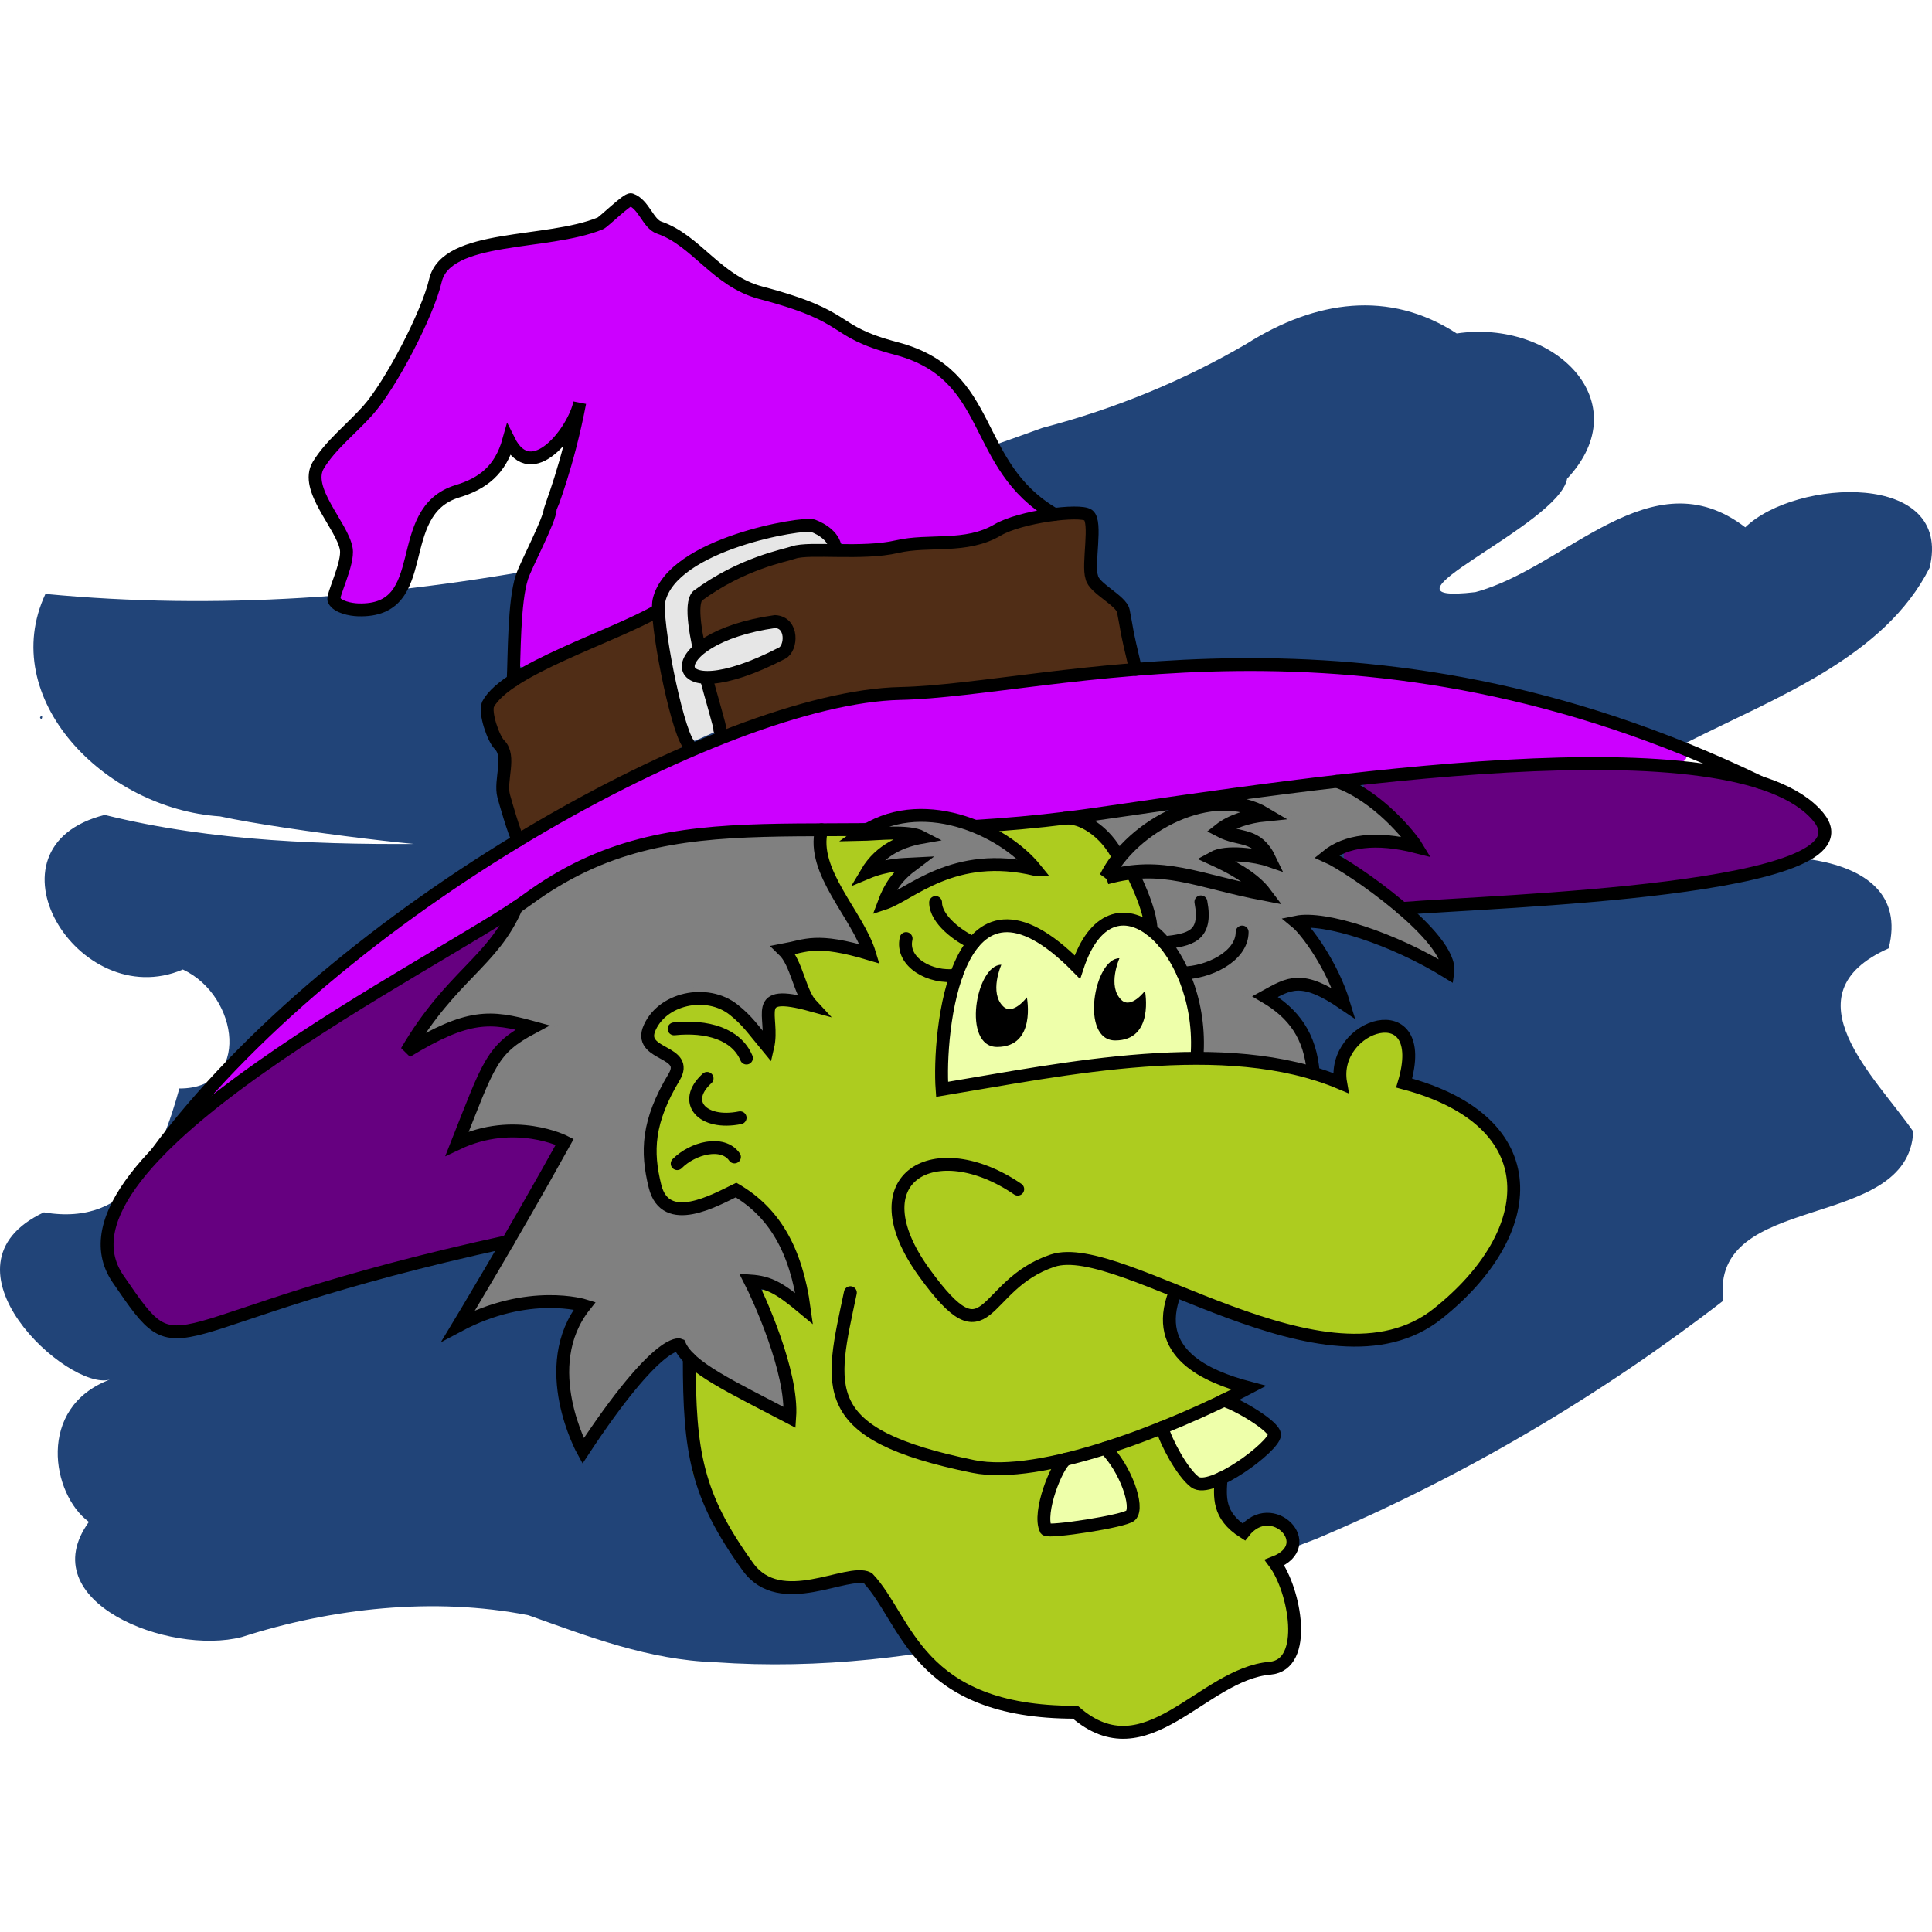<svg xmlns="http://www.w3.org/2000/svg" viewBox="0 0 1500 1500"><path d="M35.27 461.12c-37.749 80.757 45.375 166.77 135.59 172.72 50.34 11.055 191.88 27.684 170.17 21.25-87.042 1.083-175.34-1.443-259.74-22.398-99.443 25.048-21.139 154.97 60.668 120.02 43.781 20.301 53.449 92.606-2.715 92.381-14.021 50.706-36.988 107.73-105.2 96.161-88.192 41.548 19.077 139.04 51.133 129.89-57.151 21.692-45.057 89.271-16.173 110.45-44.796 61.979 62.289 103.97 118.79 89.376 69.554-22.442 149-31.282 222.41-16.921 46.807 16.621 93.478 34.773 144.96 36.486 162.03 11.51 320.25-39.07 466.75-95.77 114.18-48.14 220.4-111.09 316.02-184.89-10.83-85.81 143.85-52.62 147.51-131.39-29.03-42.02-99.51-106.39-19.09-142.21 21.27-83.391-114.56-78.051-163.23-60.778-56.28-25.095-66.804-89.839 6.427-98.986 69.713-35.208 153.43-66.172 188.57-135.65 18.47-75.571-104.17-69.321-143.09-31.46-73.01-56.004-138.61 31.28-209.54 50.311-89.407 10.552 64.828-51.554 71.207-88.063 55.863-59.737-10.16-123.94-85.73-112.75-52.445-34.081-109.66-25.769-162.97 7.92-49.18 28.803-102.48 50.62-158.59 65.356-244.31 88.907-508.27 154.39-774.12 128.94zm-4.235 95.778c2.932-3.547 1.463 4.153 0 0zm73.05 51.537c7.126.69 4.716.456 0 0zm-30.95 349.54l6.344 3.16z" color="#000" fill="#214478"/><path d="M870.895 718.78c-18.954 2.003-25.207 23.646-32.133 38.204-4.416.375-9.753-7.674-14.319-10.68-14.477-12.922-34.197-27.992-54.606-19.709-19.015 12.366-24.529 36.946-29.449 57.705-2.898 17.844-5.897 36.689-2.975 54.527 5.975 2.885 13.804-2.432 20.366-2.207 55.12-9.866 110.7-17.63 166.7-19.977 2.207-9.335-.82-20.623-1.942-30.582-5.146-26.011-17.937-55.061-43.394-66.116-2.633-.882-5.45-1.387-8.251-1.165zm-3.01 26.116c-2.048 10.389-6.13 26.112 4.806 32.815 6.196 2.513 11.584-3.578 15.678-6.553.9 12.436.197 29.707-13.591 34.175-9.535 4.09-22.585-1.277-23.347-12.33-.974-15.963-.79-35.784 12.863-46.553 1.031-.422 2.61-1.679 3.592-1.554zm-92.028 5.194c.704 2.74-2.887 8.38-2.088 12.184-.851 8.112 1.405 22.365 12.28 21.068 4.369-.951 7.576-4.347 10.824-7.184.713 13.009-.514 32.35-16.212 35.145-11.126 3.965-22.276-5.847-21.406-17.281.128-15.386.459-36.468 16.26-43.883l.195-.049h.145z" color="#000" stroke="#efa" stroke-linecap="round" stroke-width="5" fill="#efa"/><path d="M823.605 640.854c-14.14.725-28.317 2.673-42.313 4.088-3.329 4.187 6.445 6.627 8.33 10.022 9.381 8.652 19.011 17.752 27.796 27.268-30.19-6.216-63.647-9.656-91.972 5.47-16.057 6.887-31.943 16.477-47.837 22.373 2.008-10.594 10.512-19.842 11.932-30.605-9.091-1.26-18.705 5.544-28.06 6.85 7.156-13.25 16.7-24.452 28.226-33.532-12.124-2.625-26.942 1.584-40.159.552 5.916-6.587-9.68-6.681-7.512.552 1.896 26.613 21.295 47.845 31.714 71.525 2.682 6.595 8.445 15.227 8.168 21.23-20.385-2.926-42.39-12.762-62.862-5.58-2.019 7.09 6.304 13.889 7.18 21.104 3.294 9.239 9.339 17.096 14.805 25.08-12.257-.534-25.195-7.89-37.286-4.805-5.46 11.959-.962 26.659-3.922 39.334-3.41 3.239-11.392-12.613-16.92-16.843-11.415-14.086-27.747-28.495-47.49-23.485-12.012 1.885-26.376 10.5-26.955 23.7 6.698 8.109 20.134 12.977 22.04 24.086-9.043 25.229-26.944 50.947-19.223 79.165 1.881 10.01 4.876 25.69 18.284 24.473 15.773.246 28.808-11.27 43.86-13.148 19.168 11.938 35.396 29.264 43.393 50.738 8.098 17.828 11.633 37.332 14.166 56.656-11.771-6.824-21.184-19.203-34.524-22.982-4.567 3.496 2.329 11.18 2.594 15.693 11.523 27.803 19.843 57.565 18.175 88-15.24-6.69-65.546-45.43-80.69-51.887-2.172 21.814.993 56.72 6.483 86.55 9.778 27.447 33.335 64.898 53.935 82.953 23.202 18.339 55.72-13.25 80.207 1.584 28.586 21.12 50.156 79.49 86.759 88.48 23.706 7.199 48.764 8.131 73.102 10.204 12.63 7.41 26.306 17.79 41.926 13.148 38.875-8.198 66.58-43.075 106.39-48.725 14.675-1.57 15.343-20.545 14.362-31.876-1.52-16.978-8.965-32.56-16.737-47.455 8.172-2.603 19.156-10.927 12.263-20.219-6.388-9.817-19.805-5.75-26.025 2.1-5.717 7.206-11.494-5.304-16.73-8.73-7.364-6.655-9.183-16.41-9.888-25.743-6.085-4.445-16.527 1.472-21.046-6.85-9.002-10.247-16.577-22.719-21.985-35.357-9.965 1.19-19.883 6.121-29.221 10.11 2.157 13.83 13.297 26.233 13.644 40.936 2.198 10.283-6.581 17.75-16.406 18.12-19.32 3.39-39.807 8.457-59.382 6.133-5.21-15.794 1.339-32.457 5.634-47.676-6.49-3.662-16.364.795-23.974.165-32.085 4.304-63.849-6.504-93.55-17.192-23.118-9.182-48.247-26.036-49.297-53.52-1.417-24.19 2.56-48.745 9.667-71.707 2.038-4.244 10.524-1.581 7.512 3.591-3.246 24.506-11.196 49.875-6.407 74.69 10.038 29.176 42.808 39.051 69.477 46.948 28.502 9.733 59.267 10.607 88.442 3.43 47.832-10.298 94.234-28.104 137.33-50.71-12.46-7.971-28.49-12.893-38.225-25.411-11.6-12.25-14.207-30.34-9.336-46.018-8.284-8.795-22.407-10.84-33.272-15.876-21.76-8.205-48.528-15.6-69.086-.366-17.377 9.626-28.796 29.979-48.72 34.417-16.459-.306-25.464-17.867-35.408-28.505-15.78-20.726-33.538-48.146-23.366-75.133 7.24-16.492 25.53-24.751 43.307-22.54 19.444 1.534 40.247 8.176 54.686 21.103 2.294 4.66-2.345 7.965-6.407 5.193-20.991-10.305-46.19-23.931-69.656-12.872-14.24 6.686-18.493 24.116-12.705 38.008 7.602 24.5 24.24 46.006 43.418 62.592 10.188 7.254 18.592-6.906 25.876-11.875 16.763-15.17 36.969-33.043 61.397-28.667 35.425 3.497 67.46 21.36 100.91 32.712 44.862 17.828 93.064 34.622 142.04 26.447 32.164-7.022 53.799-34.947 74.075-58.835 17.4-24.662 25.002-61.071 5.358-86.623-16.837-23.731-45.833-33.8-71.976-43.035-1.91-5.205 2.337-12.546 1.549-18.546 2.292-8.692.992-21.131-9.78-22.832-21.35-2.616-36.513 22.235-31.597 41.654.292 7.546-12.957-2.717-18.41-2.889-74.137-25.243-153.79-12.512-229.38-1.877-24.157 3.82-48.373 7.563-72.37 12.169-.496-29.493 2.576-59.035 8.506-87.783-8.31-4.808-20.527-4.981-27.233-12.761-7.385-5.997-13.42-20.373-4.53-27.291 7.515 1.587 3.994 13.403 8.95 18.01 6.248 6.823 19.306 13.885 27.784 7.403 2.845-4.863 7.775-10.971 6.795-16.518-11.015-8.107-28.457-20.698-22.427-36.295 9.836-2.174 7.724 12.083 13.92 16.13 5.225 4.67 12.088 13.308 18.918 11.692 17.01-16.131 43.845-9.877 60.405 3.445 6.68 3.188 11.243 11.805 18.063 13.093 6.656-17.374 22.85-35.474 43.407-30.833 14.42 4.09 3.083-10.818 1.612-17.506-.555-5.763-4.349-10.964-10.661-7.9-6.292.927-15.464 4.082-20.383 3.26 2.8-9.082 15.447-17.995 9.722-28.12-8.709-10.942-20.038-21.13-35.187-18.892zm-286.25 153.69c18.487-1.227 38.141 7.401 45.959 24.307 1.755 6.663-7.373 8.38-9.722 2.43-10.022-17.977-32.899-17.428-50.82-18.285-6.182-.232-3.58-10.586 2.596-7.955 3.988-.308 7.99-.365 11.987-.498zm10.44 38.837c7.72-1.08 5.271 8.132 1.657 11.491-4.815 4.919-5.592 14.241 2.43 16.021 8.033 4.813 19.66-1.006 26.57 5.027 2.89 6.531-8.068 7.036-12.041 7.016-13.203 1.591-29.47-4.354-31.32-18.949 1.043-7.519 5.237-17.146 12.153-20.55l.442-.056h.11zm6.021 52.979c7.833-.403 21.955 3.754 19.996 13.866-5.364 7.453-11.751-5.067-18.45-3.867-11.725-1.774-20.362 7.987-29.995 11.767-6.934-1.628-3.203-10.49 1.602-12.154 7.78-5.682 17.168-9.491 26.846-9.613z" color="#000" stroke="#adcc1f" stroke-width="10" fill="#adcc1f"/><path d="M854.005 1130.38c-10.768 3.88-27.057 3.862-30.2 17.629-4.634 10.772-9.009 22.284-8.29 34.313 8.08 2.35 18.144-1.948 26.968-2.533 10.471-2.954 23.25-1.747 32.296-8.05 1.03-10.177-5.047-20.366-9.368-29.354-3.026-4.047-5.679-11.338-11.406-12.004z" color="#000" stroke="#efa" stroke-linecap="round" stroke-width="5" fill="#efa"/><path d="M827.015 404.19c-22.753.608-44.182 9.224-64.783 17.526-28.984 6.359-58.725 6.358-88.137 9.938-28.116 1.365-57.47-1.749-83.584 10.946-16.201 6.342-32.781 13.699-45.877 25.1 1.663 7.702-3.174 18.827 2.627 24.925 19.916-4.774 39.903-16.07 60.877-13.776 13.2 7.649 12.331 29.63-2.744 34.44-15.35 7.922-32.01 14.098-48.62 17.454-1.514 11.19 5.532 22.636 7.004 33.798 13.031-1.095 26.434-9.269 39.703-12.295 49.45-17.268 102.55-18.538 154.19-23.721 38.444-4.798 77.198-9.012 115.57-13.192 2.558-11.546-4.133-24.147-5.309-35.894-3.383-14.296-25.614-17.238-24.283-33.745-2.206-13.723.171-29.271-3.56-42.087l-13.074.583zM504.247 483.87c-34.895 15.759-71.593 29.272-104.1 49.845-8.554 5.252-19.91 13.313-15.495 24.931 4.265 13.538 15.793 25.455 11.615 40.511-1.59 15.311 1.726 32.764 10.037 44.961 38.052-23.238 78.96-41.722 118.08-63 7.996-4.901-2.074-14.077-1.85-20.828-7.687-24.489-10.243-50.29-16.361-75.021-.26-.672-1.347-1.688-1.926-1.401z" color="#000" stroke="#502d16" stroke-linecap="round" stroke-width="5" fill="#502d16"/><path d="M951.035 1093.73c-14.619 3.79-28.581 11.09-42.034 17.621 2.668 10.849 10.318 20.507 16.6 29.709 3.443 6.417 10.967 7.583 16.794 3.69 15.294-7.394 30.249-16.629 41.598-29.418-5.072-9.242-17.077-13.86-26.017-19.563-2.165-1.074-4.428-2.353-6.941-2.038z" color="#000" stroke="#efa" stroke-linecap="round" stroke-width="5" fill="#efa"/><path d="M478.584 169.57c-26.179 20.807-62.226 16.946-93.105 25.352-17.526 3.443-39.276 8.33-43.909 28.614-15.369 43.915-37.737 85.824-71.443 118.23-10.485 11.113-26.755 26.553-16.228 42.949 9.056 18.222 25.859 36.994 17.152 58.519-.577 7.209-9.6 19.346-.792 24.212 15.11 3.728 33.327-2.066 38.261-18.077 10.298-23.661 10.64-55.464 36.414-68.811 17.963-7.278 38.414-16.356 43.993-36.992 2.101-4.533 4.664-17.445 8.782-7.342 3.472 8.282 12.702 18.829 21.967 10.886 12.982-7.897 18.683-22.39 26.453-34.306 6.08-3.107 9.89 4.773 6.794 9.83-8.7 44.642-25.792 87.374-42.483 129.51-4.786 20.299-7.763 42.292-5.607 63.005 6.15 3.386 13.944-6.122 20.464-7.033 26.473-13.243 55.136-22.965 80.07-38.819 3.193-8.7 6.331-18.122 13.655-24.872 21.818-22.3 54.373-30.266 83.663-37.86 15.867-4.026 37.444-7.307 47.084 9.36 9.662 11.214 27.214 3.735 39.976 4.552 31.07-4.47 63.997-2.77 92.552-17.483 6.294-4.194 16.15-2.351 20.45-7.324-28.355-24.4-40.492-60.386-61.68-89.922-16.33-23.023-45.136-28.98-69.925-38.726-26.546-13.125-52.414-28.237-81.668-34.834-31.915-10.86-54.328-37.807-83.218-54.186-6.913-4.355-10.509-13.638-17.382-16.934l-10.29 8.51zM960.015 521.206c-96.16 1.497-191.24 17.593-286.94 25.303-81.467 12.673-157.08 49.259-228.92 88.121-92.64 52.21-180.43 114.84-254.84 190.98-5.348 3.037-37.491 35.649-33.54 30.446 78.12-54.16 198.47-127.65 278.35-179.42 59.426-35.154 131.26-36.479 198.75-37.839 20.66-.514 42.256-.804 61.488-7.88 21.818-5.257 43.267 1.143 64.714 3.826 59-.56 117.22-12.546 175.69-19.41 117.55-16.374 236.02-30.752 354.95-25.863 16.29 2.583 26.13-2.443 4.94-7.418-106.36-41.43-220.51-61.983-334.64-60.85z" color="#000" stroke="#c0f" stroke-width="5" fill="#c0f"/><path d="M378.115 725.73c-61.153 34.914-121.84 71.715-179.42 112.41-39.24 29.854-81.667 60.335-104.57 105.17-9.784 18.151-5.461 40.29 7.88 55.493 10.352 13.965 23.975 35.02 44.498 28.491 79.66-22.737 158.41-50.185 239.65-66.663 11.573-4.617 13.84-21.384 21.638-30.885 5.692-13.366 28.708-31.753 29.144-46.677-7.097-7.928-31.116 1.88-40.816.666-16.577-.745-34.378 8.824-48.354 10.688 11.385-31.749 32.968-72.008 56.064-97.186 4.243-8.714-21.056-.513-25.785.138-22.344.211-40.277 16.632-60.954 21.507-10.15-4.31-.22-13.459 3.078-18.944 17.516-26.132 53.097-61.839 71.798-86.967-.08-.905-13.135 12.478-13.856 12.756zM1225.735 598.593c-54.926 1.623-110 3.806-164.52 10.952-.429 6.087 11.843 9.86 15.766 15.702 11.66 11.76 25.282 23.857 32.918 38.265-20.928-.946-44.042-10.781-63.988-1.056-1.969 7.83 10.644 10.395 14.843 15.108 11.7 6.514 21.17 18.831 33.438 22.912 94.472-8.292 190.64-8.756 282.94-32.545 11.996-4.608 29.543-7.421 33.577-21.31-3.37-16.77-22.78-23.887-36.48-30.515-47.14-17.446-98.89-17.163-148.5-17.51z" color="#000" stroke="#660080" stroke-width="5" fill="#660080"/><path d="M534.929 568.51c-7.829-18.164-20.561-83.023-19.367-98.66 1.427-18.68 28.319-37.4 70.959-49.39 14.03-3.945 35.565-7.89 41.242-7.554 3.827.226 10.407 3.941 13.641 7.702l1.549 1.802-7.324-.026c-11.512-.04-16.007.48-24.41 2.823-18.898 5.268-31.821 10.09-45.193 16.866-13.06 6.618-26.225 15.27-28.52 18.744-3.546 5.37-3.747 17.12-.596 34.849l1.156 6.506-2.442 2.818c-3.082 3.555-4.44 6.182-5.155 9.97-1.454 7.714 3.224 13.73 11.868 15.26l2.661.472 3.138 11.403c1.726 6.271 3.753 13.626 4.504 16.343 1.23 4.448 1.28 4.971.495 5.25-.48.171-4.404 1.908-8.72 3.86-4.317 1.951-7.97 3.54-8.117 3.532-.143-.012-.759-1.17-1.365-2.575z" color="#000" stroke="#e6e6e6" stroke-linecap="round" stroke-width="10" fill="#e6e6e6"/><path d="M615.685 647.992c-51.706 1.085-104.98 3.453-152.93 24.698-20.248 9.073-40.142 20.034-57.239 34.251-6.242 7.401-9.516 17.056-16.116 24.271-17.111 22.481-38.809 41.268-54.997 64.555-2.207 4.128 3.637 4.917 6.132 2.704 18.02-8.739 38.607-12.84 58.37-7.883 7.568 1.768 18.062 2.904 23.688 5.904-14.365 8.743-29.706 17.601-38.144 32.741-8.03 14.855-14.805 30.6-20.012 46.622 1.155 5.035 8.118.79 11.638.89 22.282-3.621 46.822-2.547 66.992 7.749-21.66 43.587-48.422 84.377-71.245 127.34-2.402 4.493 3.906 4.631 6.726 3.231 26.125-8.067 54.743-11.227 81.498-3.956-8.348 12.992-17.233 26.534-18.166 42.5-2.028 21.14 1.757 42.61 10.022 61.987 4.39 2.293 5.986-5.35 8.713-7.493 16.04-22.882 32.399-46.034 54.883-63 4.22-2.705 12.09-8.248 15.89-2.21 10.269 16.62 29.438 24.225 45.545 33.983 10.695 5.89 21.506 11.567 32.262 17.354-2.294-36.935-18.327-71-32.87-104.36 15.243.489 29.064 7.61 42.332 14.54-5.453-29.194-19.898-57.597-44.98-74.412-4.014-3.034-9.079 2.974-13.572 3.755-14.01 5.502-31.136 12.914-45.397 4.286-9.998-7.88-11.273-22.09-12.686-33.858-2.463-21.02 2.774-42.08 12.787-60.334 2.096-5.598 6.77-11.287 6.097-17.417-7.336-7.089-21.544-9.982-21.726-22.256 2.582-20.654 24.728-33.021 44.112-32.51 14.514-.365 28.04 7.15 37.64 17.527 3.472 1.887 11.441 14.839 11.426 8.19.082-8.364-1.097-21.141 8.926-24.003 6.613-1.75 13.414.404 20.078.725-5.042-13.704-10.666-27.515-19.65-38.972 17.59-4.673 36.236-7.55 54.27-3.406 3.246-.21 10.31 3.635 10.678-1.276-12.86-25.643-32.231-49.405-34.54-78.964-.265-7.113-11.03-1.96-16.066-3.499l-.363.001zM897.795 629.33c-14.398 2.09-29.234 3.422-43.419 6.528-3.227 3.853 2.706 7.949 4.728 10.907 3.984 2.45 7.688 12.308 11.86 9.792 8.704-9.275 19.518-16.078 29.535-23.665 1.542-1.914-.485-4.164-2.704-3.561zM1037.285 610.866c-21.115 2.26-42.264 4.921-63.2 7.748-4.718 2.772 1.942 5.156 4.29 6.603 5.903 3.255 12.176 5.86 17.931 9.389-10.808 2.556-22.725 2.015-32.77 6.89-2.489 4.832 5.35 4.794 8.043 6.595 11.544 4.077 17.218 15.936 22.583 25.949-10.017-1.512-19.825-5.832-29.935-5.671-4.37 2.646 2.464 6.231 4.884 8.028 9.35 6.667 17.144 15.403 24.327 24.25-34.376-5.836-67.827-17.494-102.76-19.716-4.689-.517-4.372 4.803-2.28 7.686 4.989 10.587 6.327 22.474 11.544 32.836 2.515 5.151 8.53 7.117 13.826 5.002 7.873-.908 16.202-6.415 15.582-15.257.874-4.559-3.587-13.193 2.9-14.837 5.089 2.348 4.79 9.813 4.847 14.672.266 11.296-8.704 21.427-19.847 22.75-5.916 1.51-1.787 8.346.132 11.64 2.519 6.227 10.064 6.2 15.297 3.758 11.354-3.752 23.921-10.57 27.53-22.783-1.757-4.63 4.434-8.534 7.054-4.814 2.33 11.674-6.985 22.355-16.385 28.026-7.18 5.325-16.795 5.76-24.067 10.551-2.843 4.783 2.187 10.362 2.293 15.467 3.494 13.518 4.002 27.563 4.861 41.508 26.127 1.813 51.974 4.174 77.575 9.562 4.716-2.162.976-8.636.33-12.265-5.342-18.612-21.576-30.656-36.826-41.017 7.955-5.093 16.736-9.545 25.913-12.068 9.77-1.482 19.26 1.15 28.485 3.66 5.127-.703 1.056-6.664-.198-9.232-7.872-15.827-18.607-29.977-30.628-42.764 2.537-1.652 8.584-.536 12.231-.923 35.497-.587 67.994 15.507 99.531 29.773 3.468 2.199 5.715-2.385 2.935-4.814-20.955-26.684-49.13-46.835-77.83-64.589-3.456-2.677-9.64-4.295-11.778-7.783 10.652-9.16 24.072-14.751 38.21-14.376 9.272-.215 18.55-.078 27.825-.132-14.87-16.044-31.91-31.38-52.44-39.32z" color="#000" stroke="gray" stroke-width="10" fill="gray"/><path d="M929.565 816.53c3.925-81.953-66.417-146.72-93.107-65.717-95.532-96.994-108.11 53.155-105.03 94.925 94.864-15.664 220.04-42.632 309.46-4.89-8.096-45.755 70.252-70.492 49.3 0 111.99 29.753 105.61 115.73 26.19 179-86.468 69.18-245.64-58.902-299.15-41.065-56.719 18.908-48.378 80.045-99.537 9.445-53.964-74.47 8.583-108.58 72.476-64.98" stroke="#000" stroke-linecap="round" stroke-width="10" fill="none"/><path d="M742.485 757.11c-19.976 2.83-43.147-9.999-38.984-28.4M755.745 732.14c-11.343-5.066-29.335-18.187-29.335-31.426M903.995 731.95c19.494-2.218 33.583-4.67 28.373-31.734M918.365 755.4c18.813-.046 46.032-12.284 46.032-31.782" color="#000" stroke="#000" stroke-linecap="round" stroke-width="10" fill="none"/><path d="M777.435 749.03c-19.802 0-30.803 63.813-3.3 63.813 30.686 0 23.102-38.508 23.102-38.508s-10.695 14.257-18.243 7.133c-11.266-10.634-1.56-32.438-1.56-32.438zM869.145 743.98c-19.802 0-30.803 63.813-3.3 63.813 30.686 0 23.102-38.508 23.102-38.508s-10.695 14.257-18.243 7.133c-11.266-10.634-1.56-32.438-1.56-32.438z"/><path d="M912.215 1003.64c-18.165 46.903 24.559 65.154 57.271 73.823-60.886 32.112-161.88 71.681-213.81 61.095-123-25.071-111.12-60.601-95.451-134.92" color="#000" stroke="#000" stroke-linecap="round" stroke-width="10" fill="none"/><path d="M950.175 1087.23c10.85 3.119 39.518 20.153 39.366 26.753-.208 8.983-49.568 46.01-61.911 36.631-9.673-7.35-22.255-30.673-25.42-42.149M827.635 1132.95c-6.944 3.969-22.047 41.55-15.607 54.471 2.59 2.59 61.298-6.332 65.814-10.848 6.606-6.607-4.087-36.538-19.74-52.192" color="#000" stroke="#000" stroke-linecap="round" stroke-width="10" fill="none"/><path d="M948.075 1147.78c-1.015 14.14-2.682 28.886 17.594 41.691 21.764-27.873 58.73 10.191 23.835 23.733 15.845 21.221 26.739 79.397-3.433 81.995-52.994 4.564-96.042 82.153-151.17 34.177-123.52.14-130.49-71.76-161.01-104.04-15.88-7.94-67.87 26.26-93.238-8.93-39.871-55.31-45.493-88.51-45.493-161.78M570.234 898.25c-9.124-13.055-32.486-6.935-44.468 5.19M523.351 798.79c25.495-2.674 48.311 3.91 56.198 22.679M548.986 837.25c-20.083 18.228-3.734 36.483 25.634 30.567" color="#000" stroke="#000" stroke-linecap="round" stroke-width="10" fill="none"/><path d="M1088.605 705.37c71.36-5.91 370.54-13.62 323.16-71.079-64.38-78.089-393.4-26.416-561.51-2.144-216.29 31.227-323.78-19.591-440.89 66.303-65.64 48.14-381.4 201.4-317.79 294.4 53.369 78.026 22.936 31.911 302.87-28.942" color="#000" stroke="#000" stroke-linecap="round" stroke-width="10" fill="none"/><path d="M637.845 644.228c-8.233 32.5 28.24 66.046 37.328 96.348-41.655-12.457-49.326-6.243-66.925-2.983 10.423 10.024 12.634 33.037 21.741 42.754-48.502-13.374-28.289 8.465-33.938 32.592-12.131-14.643-15.651-20.354-26.358-28.934-20.68-16.572-56.751-9.097-66.058 15.777-6.646 19.939 32.033 15.953 19.719 36.483-20.707 34.523-21.548 57.677-14.789 84.799 8.164 32.759 46.773 10.642 62.896 2.856 29.139 17.146 46.578 45.603 52.935 92.118-19.035-15.857-26.874-20.441-41.894-21.49 5.962 11.66 33.19 70.44 30.624 105.92-45.905-24.126-77.699-38.54-85.541-56.26 0 0-16.287-6.57-74.896 82.345 0 0-36.321-65.406 1.266-112.82 0 0-43.397-13.667-98.071 15.477 0 0 42.124-69.727 82.578-142.71 0 0-38.908-19.841-83.527 1.338 24.84-62.69 26.687-73.173 58.572-90.167-32.68-8.964-49.845-10.554-97.779 18.577 34.853-59.288 66.811-69.188 85.162-111.91m637.03-97.726c31.756 11.218 57.411 43.336 61.996 50.896-31.821-8.128-55.007-4.723-69.724 7.287 18.349 8.072 97.851 63.04 93.896 90.022-42.224-26.15-95.723-43.407-117.62-38.87 7.926 6.475 27.922 33.645 36.818 63.106-32.871-22.441-42.334-15.571-61.021-5.33 22.23 13.067 35.105 30.463 37.392 59.51" color="#000" stroke="#000" stroke-linecap="round" stroke-width="10" fill="none"/><path d="M1366.665 607.475c-309.29-149.3-550.07-71.604-667.79-69.053-137.19 2.972-437.94 167.99-577.68 357.4M878.885 677.26s14.8 28.794 14.763 44.646M868.645 666.063c-10.36-21.197-29.93-32.313-41.63-30.817" color="#000" stroke="#000" stroke-linecap="round" stroke-width="10" fill="none"/><path d="M804.175 675.11c-64.007-15.405-97.376 19.688-118.01 26.39 4.88-13.146 10.436-21.322 22.938-30.664-7.487.408-20.137.041-36.322 6.82 10.84-18.378 28.608-25.08 43.022-27.605-10.598-5.574-34.376-2.387-48.253-2.132 46.34-33.177 110.89-4.851 136.63 27.19z" color="#000" stroke="#000" stroke-linecap="round" stroke-width="10" fill="gray"/><path d="M858.975 681.19c44.352-12.286 69.577 2.575 123.08 12.819-9.527-12.768-28.008-22.021-40.125-27.566 10.198-5.705 33.535-2.366 43.672 1.146-10.064-21.136-22.96-14.873-38.315-23 8.632-6.852 21.772-10.986 35.108-12.291-41.06-24.573-103.75 8.795-123.42 48.892z" color="#000" stroke="#000" stroke-linecap="round" stroke-width="10.941" fill="gray"/><path d="M511.244 473.749c-34.519 20.393-117.86 45.69-132.36 73.104-2.823 6.53 4.2 26.692 8.866 31.292 9.166 9.036.062 27.623 3.314 39.882 1.031 3.888 8.058 28.637 11.324 34.342" color="#000" stroke="#000" stroke-linecap="round" stroke-width="10" fill="none"/><path d="M648.635 427.4c.034-10.227-10.175-16.524-17.598-19.282-7.238-2.69-109.17 13.856-119.39 58.004-3.336 14.423 13.136 98.185 22.712 111.33m24.489-11.009c1.756-1.828-29.421-91.189-17.271-103.84 34.364-25.397 67.636-31.203 74.628-33.678 12.114-4.18 53.635 1.708 80.116-4.5 25.025-5.868 53.554 1.558 78.19-12.961 17.674-10.417 63.761-16.258 70.379-11.52 6.957 4.98-.655 38.27 2.79 48.362 1.7 8.533 22.86 17.902 24.485 26.062 3.14 15.77 1.45 11.55 9.524 45.312" color="#000" stroke="#000" stroke-linecap="round" stroke-width="10" fill="none"/><path d="M601.805 482.565c-92.404 12.982-89.22 73.603 5.482 24.496 7.338-3.805 8.572-23.666-5.482-24.496z" color="#000" stroke="#000" stroke-linecap="round" stroke-width="10" fill="#e6e6e6"/><path d="M818.645 399.36c-65.682-38.265-45.219-108.31-122.83-128.8-53.068-14.015-31.777-23.895-105.18-43.28-34.281-9.054-49.979-40.698-78.916-50.602-8.538-2.922-11.904-18.203-21.851-21.608-2.707-.926-21.085 17.24-23.779 18.355-41.479 17.166-119.58 8.006-128.06 44.483-6.025 25.927-34.721 80.993-52.564 100.93-12.596 14.077-28.827 26.665-38.286 42.238-11.293 18.593 18.589 47.018 21.66 65.108 1.913 11.268-11.155 36.435-9.547 39.71 2.703 5.505 13.058 7.394 18.712 7.581 59.32 1.966 25.15-76.262 77.207-92.082 19.346-5.88 33.319-16.209 39.79-39.455 17.76 35.678 50.789-7.757 55.099-29.268-9.254 48.595-22.877 82.284-22.895 82.658-.425 8.8-18.786 42.89-22.008 52.792-6.242 19.191-5.825 60.537-6.772 80.154" color="#000" stroke="#000" stroke-linecap="round" stroke-width="10" fill="none"/></svg>